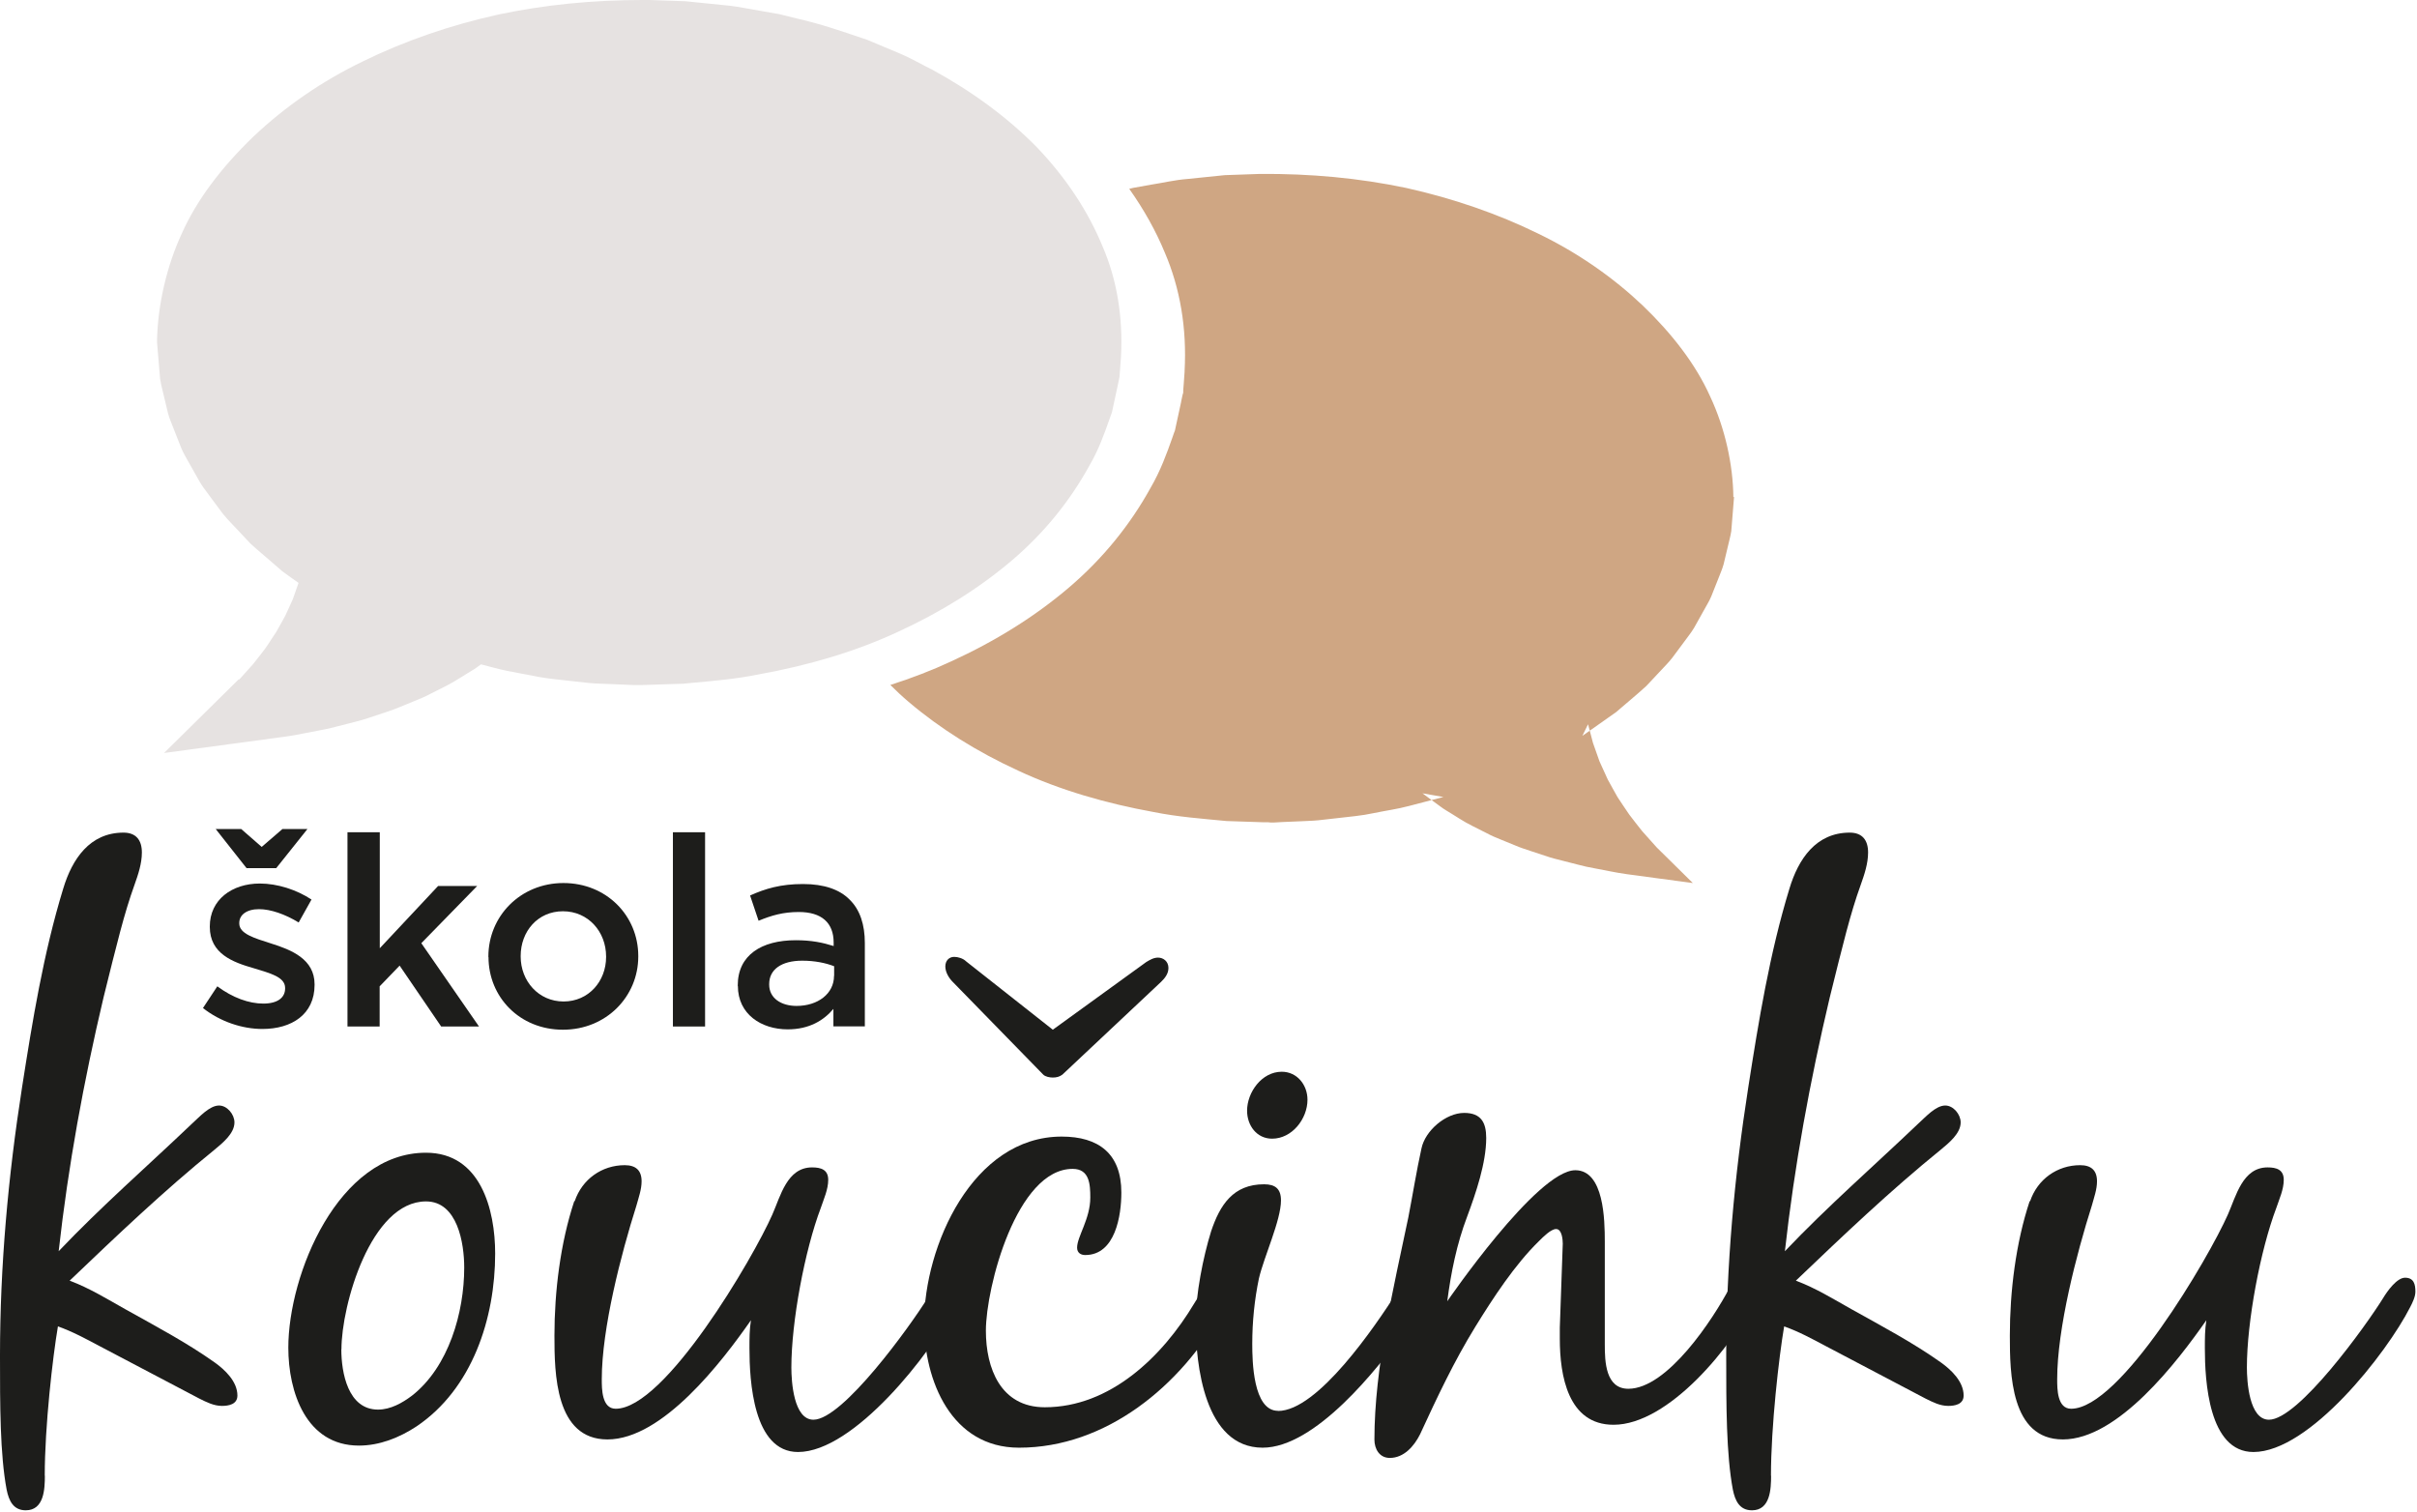 <?xml version="1.0" encoding="UTF-8" standalone="no"?><!DOCTYPE svg PUBLIC "-//W3C//DTD SVG 1.1//EN" "http://www.w3.org/Graphics/SVG/1.1/DTD/svg11.dtd"><svg width="100%" height="100%" viewBox="0 0 817 511" version="1.1" xmlns="http://www.w3.org/2000/svg" xmlns:xlink="http://www.w3.org/1999/xlink" xml:space="preserve" xmlns:serif="http://www.serif.com/" style="fill-rule:evenodd;clip-rule:evenodd;stroke-linejoin:round;stroke-miterlimit:2;"><g><path d="M68.583,340.792l4.875,-7.375c5.209,3.875 10.709,5.833 15.542,5.833c4.833,-0 7.375,-2 7.375,-5.125l-0,-0.167c-0,-3.708 -5.042,-4.958 -10.625,-6.666c-7,-2 -14.833,-4.875 -14.833,-13.959l-0,-0.166c-0,-9 7.458,-14.5 16.916,-14.5c5.917,-0 12.417,2.083 17.459,5.416l-4.334,7.75c-4.583,-2.791 -9.458,-4.5 -13.416,-4.5c-4.209,0 -6.667,1.959 -6.667,4.667l-0,0.167c-0,3.5 5.125,4.958 10.708,6.75c6.917,2.166 14.75,5.291 14.75,13.833l0,0.167c0,10 -7.75,14.916 -17.625,14.916c-6.75,0 -14.208,-2.416 -20.166,-7.125l0.041,0.084Zm24.834,-47.334l-10.084,0l-10.416,-13.208l8.625,0l6.916,6.042l7,-6.042l8.459,0l-10.542,13.208l0.042,0Z" style="fill:#1d1d1b;fill-rule:nonzero;"/><path d="M117.458,281.333l10.917,0l0,39.209l19.708,-21.042l13.209,0l-18.875,19.333l19.5,28.167l-12.792,-0l-14.042,-20.583l-6.75,7l0,13.583l-10.875,-0l0,-65.667Z" style="fill:#1d1d1b;fill-rule:nonzero;"/><path d="M165.083,323.5l0,-0.167c0,-13.583 10.792,-24.833 25.375,-24.833c14.584,0 25.292,11.083 25.292,24.667l-0,0.166c-0,13.5 -10.792,24.75 -25.458,24.75c-14.667,0 -25.167,-11.083 -25.167,-24.541l-0.042,-0.042Zm39.792,-0l0,-0.167c0,-8.375 -6.042,-15.291 -14.583,-15.291c-8.542,-0 -14.292,6.833 -14.292,15.125l-0,0.166c-0,8.292 6.042,15.209 14.5,15.209c8.458,-0 14.375,-6.834 14.375,-15.042Z" style="fill:#1d1d1b;fill-rule:nonzero;"/><rect x="227.458" y="281.333" width="10.875" height="65.667" style="fill:#1d1d1b;fill-rule:nonzero;"/><path d="M249.375,333.292l-0,-0.167c-0,-10.25 8,-15.292 19.625,-15.292c5.292,0 9.083,0.792 12.792,1.959l-0,-1.167c-0,-6.75 -4.125,-10.333 -11.792,-10.333c-5.292,-0 -9.25,1.166 -13.583,2.958l-2.875,-8.542c5.208,-2.333 10.333,-3.875 17.916,-3.875c7.125,0 12.417,1.875 15.75,5.292c3.5,3.417 5.125,8.458 5.125,14.667l0,28.166l-10.625,0l0,-5.916c-3.25,3.875 -8.166,6.916 -15.458,6.916c-8.917,0 -16.833,-5.125 -16.833,-14.666l-0.042,-0Zm32.583,-3.417l0,-3.25c-2.791,-1.083 -6.458,-1.875 -10.791,-1.875c-7,0 -11.167,2.958 -11.167,7.917l-0,0.166c-0,4.584 4.042,7.209 9.25,7.209c7.208,-0 12.667,-4.125 12.667,-10.167l0.041,-0Z" style="fill:#1d1d1b;fill-rule:nonzero;"/></g><g><g><path d="M15.167,498.833c-0,4.459 -0.25,11.709 -6.459,11.709c-4.208,-0 -5.708,-3.25 -6.458,-6.959c-2.25,-11.958 -2.25,-28.583 -2.25,-45.25c0,-30.333 2.75,-60.708 7.458,-90.791c3.5,-22.375 7.209,-45.25 13.917,-67.167c3,-9.958 8.958,-18.917 20.375,-18.917c4.208,0 6.208,2.5 6.208,6.709c0,3.75 -1.25,7.458 -2.5,10.958c-3.5,9.708 -5.958,19.917 -10.458,38.042c-6.708,28.333 -11.958,56.958 -15.167,85.791c14.417,-15.166 30.084,-28.833 45.25,-43.291c2.25,-2 5.709,-5.959 8.959,-5.959c2.75,0 5.208,3 5.208,5.709c0,3.75 -4,6.958 -6.708,9.208c-17.167,13.917 -33.084,29.083 -49,44.292c6.708,2.5 12.666,6.208 18.916,9.708c10.209,5.708 20.625,11.208 30.084,17.917c3.5,2.5 7.708,6.458 7.708,11.208c0,3 -3,3.5 -5.208,3.5c-2.75,0 -5.209,-1.25 -7.709,-2.5l-33.583,-17.667c-4.708,-2.5 -9.208,-4.958 -14.167,-6.708c-1.75,10.208 -4.458,33.833 -4.458,50.5l0.042,-0.042Z" style="fill:#1d1d1b;fill-rule:nonzero;"/><path d="M144,389.667c18.417,-0 23.375,19.166 23.375,34.083c0,21.875 -7.708,45.75 -26.625,58.458c-5.708,3.75 -12.417,6.459 -19.417,6.459c-17.916,-0 -23.875,-18.167 -23.875,-33.084c0,-24.875 16.917,-65.916 46.5,-65.916l0.042,-0Zm-28.625,66.416c0,7.959 2.25,20.417 12.417,20.417c4.208,0 8.208,-2.25 11.458,-4.708c12.417,-9.709 17.667,-28.125 17.667,-43.292c-0,-8.208 -2.25,-22.375 -12.917,-22.375c-18.667,0 -28.583,35.083 -28.583,50l-0.042,-0.042Z" style="fill:#1d1d1b;fill-rule:nonzero;"/><path d="M194.25,406.083c2.5,-7.458 9.208,-12.208 16.917,-12.208c3.75,0 5.708,1.75 5.708,5.458c0,2.75 -1,5.459 -1.75,8.209c-5.208,16.416 -11.708,41.541 -11.708,58.708c-0,3.25 -0,9.958 4.708,9.958c16.667,0 46.5,-51 52.958,-65.666c2.75,-6.209 4.959,-15.917 13.417,-15.917c3,-0 5.458,0.75 5.458,4.208c0,3.25 -1.5,6.459 -2.5,9.459c-5.458,14.416 -9.958,38.541 -9.958,53.958c0,4.708 0.75,17.667 7.458,17.667c9.959,-0 32.834,-31.834 38.542,-41.042c1.5,-2.5 4.708,-6.958 7.458,-6.958c3,-0 3.5,2.25 3.5,4.708c0,1.75 -1,3.75 -1.75,5.208c-7.958,15.667 -34.083,49 -52.958,49c-15.167,0 -16.417,-24.125 -16.417,-35.083c0,-3.25 0,-6.208 0.5,-9.458c-9.708,13.916 -29.833,40.291 -48.5,40.291c-17.666,0 -17.916,-22.375 -17.916,-35.083c-0,-14.917 2,-31.333 6.708,-45.5l0.125,0.083Z" style="fill:#1d1d1b;fill-rule:nonzero;"/><path d="M312.375,447.125c-0,-25.875 16.417,-62.917 46.5,-62.917c12.417,0 20.167,5.709 20.167,18.917c-0,7.708 -2,21.125 -12.209,21.125c-1.5,0 -2.75,-0.75 -2.75,-2.5c0,-3.75 4.459,-9.708 4.459,-16.917c-0,-4.458 -0.25,-9.708 -5.959,-9.708c-18.916,0 -29.333,40.042 -29.333,54.708c-0,12.667 4.958,25.875 19.917,25.875c22.125,0 39.791,-17.166 50.5,-35.083c1.5,-2.5 4.208,-6.458 7.458,-6.458c2.25,-0 4,1.75 4,4c-0,1.75 -1,3.5 -2,5.208c-13.917,25.125 -39.292,46 -68.667,46c-22.875,0 -32.083,-22.625 -32.083,-42.292l-0,0.042Z" style="fill:#1d1d1b;fill-rule:nonzero;"/><path d="M432,476.958c13.417,0 32.833,-28.583 40.292,-40.291c1.5,-2.25 3.5,-5.209 6.208,-5.209c3.25,0 3.25,3 3.25,5.459c-0,3.25 -4.708,9.958 -6.708,12.666c-9.459,13.417 -30.584,39.792 -48.25,39.792c-19.667,0 -22.625,-28.125 -22.625,-42.542c-0,-9.208 2.5,-21.875 5.208,-30.583c3,-8.958 7.458,-15.917 17.917,-15.917c3.75,0 5.708,1.5 5.708,5.459c-0,6.708 -5.708,18.916 -7.458,26.375c-1.5,7.208 -2.25,14.666 -2.25,22.125c-0,5.708 0.25,22.625 8.708,22.625l-0,0.041Zm9.958,-105.208c0,6.458 -5.208,13.167 -11.958,13.167c-5.208,-0 -8.458,-4.459 -8.458,-9.459c-0,-6.208 4.958,-13.166 11.708,-13.166c5.208,-0 8.708,4.458 8.708,9.458Z" style="fill:#1d1d1b;fill-rule:nonzero;"/><path d="M464.583,486.667c0,-24.375 6.459,-51.25 11.459,-75.125c1.5,-7.709 2.75,-15.667 4.458,-23.375c1.25,-5.959 8.208,-11.959 14.417,-11.959c5.708,0 7.458,3.25 7.458,8.459c-0,8.458 -3.5,18.666 -6.458,26.625c-3.5,9.208 -5.459,18.916 -6.709,28.583c0,-0 30.334,-44.292 43.292,-44.292c9.708,0 9.958,16.917 9.958,24.125l0,34.834c0,5.708 0.25,14.916 7.959,14.916c13.166,0 28.583,-23.375 34.333,-34.333c1.25,-2.25 3.25,-5.708 5.958,-5.708c2.5,-0 4.209,2.75 4.209,4.958c-0,1.25 -1.25,3.75 -1.75,4.958c-7.209,15.417 -29.084,42.292 -47.75,42.292c-15.417,-0 -18.167,-16.667 -18.167,-29.083l0,-3.75l1,-28.375c0,-1.25 -0.25,-4.959 -2.25,-4.959c-1.75,0 -4.458,2.75 -5.708,4c-8.209,7.959 -15.667,19.417 -21.625,29.084c-7.209,11.708 -12.917,23.875 -18.667,36.333c-2,4 -5.458,7.958 -10.208,7.958c-3.5,0 -5.209,-3 -5.209,-6.208l0,0.042Z" style="fill:#1d1d1b;fill-rule:nonzero;"/><path d="M598.667,498.833c-0,4.459 -0.25,11.709 -6.459,11.709c-4.208,-0 -5.708,-3.25 -6.458,-6.959c-2.25,-11.958 -2.25,-28.583 -2.25,-45.25c-0,-30.333 2.75,-60.708 7.458,-90.791c3.5,-22.375 7.209,-45.25 13.917,-67.167c3,-9.958 8.958,-18.917 20.375,-18.917c4.208,0 6.208,2.5 6.208,6.709c0,3.75 -1.25,7.458 -2.5,10.958c-3.5,9.708 -5.958,19.917 -10.458,38.042c-6.708,28.333 -11.958,56.958 -15.167,85.791c14.417,-15.166 30.084,-28.833 45.25,-43.291c2.25,-2 5.709,-5.959 8.959,-5.959c2.75,0 5.208,3 5.208,5.709c0,3.75 -4,6.958 -6.708,9.208c-17.167,13.917 -33.084,29.083 -49,44.292c6.708,2.5 12.666,6.208 18.916,9.708c10.209,5.708 20.625,11.208 30.084,17.917c3.5,2.5 7.708,6.458 7.708,11.208c0,3 -3,3.5 -5.208,3.5c-2.75,0 -5.209,-1.25 -7.709,-2.5l-33.583,-17.667c-4.708,-2.5 -9.208,-4.958 -14.167,-6.708c-1.75,10.208 -4.458,33.833 -4.458,50.5l0.042,-0.042Z" style="fill:#1d1d1b;fill-rule:nonzero;"/><path d="M686.208,406.083c2.5,-7.458 9.209,-12.208 16.917,-12.208c3.75,0 5.708,1.75 5.708,5.458c0,2.75 -1,5.459 -1.75,8.209c-5.208,16.416 -11.708,41.541 -11.708,58.708c0,3.25 0,9.958 4.708,9.958c16.667,0 46.5,-51 53,-65.666c2.75,-6.209 4.959,-15.917 13.417,-15.917c3,-0 5.458,0.75 5.458,4.208c0,3.25 -1.5,6.459 -2.5,9.459c-5.458,14.416 -9.958,38.541 -9.958,53.958c0,4.708 0.75,17.667 7.458,17.667c9.959,-0 32.834,-31.834 38.542,-41.042c1.5,-2.5 4.708,-6.958 7.458,-6.958c3,-0 3.5,2.25 3.5,4.708c0,1.75 -1,3.75 -1.75,5.208c-7.958,15.667 -34.083,49 -53,49c-15.166,0 -16.416,-24.125 -16.416,-35.083c-0,-3.25 -0,-6.208 0.5,-9.458c-9.709,13.916 -29.834,40.291 -48.5,40.291c-17.667,0 -17.917,-22.375 -17.917,-35.083c0,-14.917 2,-31.333 6.708,-45.5l0.125,0.083Z" style="fill:#1d1d1b;fill-rule:nonzero;"/></g><path d="M352.625,363.25l-30.583,-31.333c-1.25,-1.25 -2.5,-3.25 -2.5,-5.209c-0,-1.958 1.25,-3.25 3,-3.25c1.25,0 3,0.5 4,1.5l29.333,23.125l31.583,-22.875c1.25,-0.75 2.5,-1.5 4,-1.5c1.75,0 3.5,1.25 3.5,3.5c0,2 -1.25,3.5 -2.5,4.709l-33.333,31.333c-1,0.75 -2,1 -3.25,1c-1,0 -2.5,-0.25 -3.25,-1Z" style="fill:#1d1d1b;fill-rule:nonzero;"/></g><path d="M80.875,229.708l4.708,-5.25c0.875,-1.083 1.709,-2.166 2.584,-3.291c0.541,-0.709 1.041,-1.375 1.583,-2.084c0.792,-1.083 1.5,-2.208 2.208,-3.333c0.459,-0.708 0.917,-1.417 1.417,-2.125c0.667,-1.125 1.292,-2.292 1.917,-3.417c0.375,-0.708 0.791,-1.416 1.166,-2.125c0.542,-1.166 1.084,-2.291 1.584,-3.458c0.333,-0.708 0.625,-1.417 0.958,-2.125l1.917,-5.458c-1.834,-1.292 -3.625,-2.542 -5.417,-3.875l-0.208,-0.167l-5.292,-4.583c-0.625,-0.542 -1.167,-1 -1.75,-1.5c-1.167,-1 -2.375,-2.042 -3.542,-3.125l-0.25,-0.25l-4.458,-4.75c-0.542,-0.584 -1.042,-1.125 -1.542,-1.625c-1.041,-1.084 -2.125,-2.25 -3.166,-3.542l-3.875,-5.208c-0.459,-0.667 -0.875,-1.167 -1.25,-1.709c-0.875,-1.166 -1.875,-2.458 -2.709,-3.916l-3.125,-5.542c-0.291,-0.542 -0.625,-1.083 -0.916,-1.625c-0.709,-1.25 -1.5,-2.625 -2.167,-4.208l-2.25,-5.709c-0.208,-0.583 -0.458,-1.125 -0.667,-1.708c-0.5,-1.292 -1.125,-2.708 -1.541,-4.292l-1.375,-5.75c-0.167,-0.708 -0.292,-1.291 -0.459,-1.916c-0.333,-1.334 -0.666,-2.709 -0.875,-4.167l0,-0.208l-1,-11.917l0,-0.5c0.209,-12.042 3.25,-25.333 8.417,-36.417c4.875,-10.916 13,-21.916 24.125,-32.625c10.875,-10.291 23.333,-18.833 36.958,-25.416c14,-6.875 29.459,-12.25 45.875,-15.875c15.625,-3.292 31.667,-4.917 49.042,-4.917l2,0l12.125,0.417l12.75,1.291c3.208,0.25 6.125,0.792 8.917,1.292c1.25,0.25 2.5,0.458 3.75,0.667l6.375,1.125l6.083,1.5c7.75,1.75 15.125,4.291 22.25,6.708l1.375,0.458l10.917,4.584c2.583,1.083 4.958,2.333 7.25,3.541c1.083,0.584 2.166,1.167 3.291,1.709l0.209,0.083c13.791,7.5 25.791,16.333 35.666,26.375c9.875,10.333 17.334,21.625 22.25,33.583c4.834,11.209 6.917,23.75 6.209,37.292l-0.5,6.792l-0.542,2.625l-2,9.291l-0.792,2.209c-1.833,5.208 -3.75,10.583 -6.875,15.916c-6.625,12.042 -15.375,22.792 -26.083,31.917c-11.042,9.417 -24.042,17.542 -38.583,24.208c-13.75,6.417 -29.625,11.25 -47.209,14.417c-7.333,1.5 -14.958,2.167 -22.333,2.833l-3.042,0.292l-14.25,0.458l-2.291,0l-9.042,-0.375c-0.75,-0.041 -1.375,-0.083 -2.042,-0.083c-1.375,-0.042 -2.75,-0.083 -4.333,-0.25l-8.625,-0.958c-3.542,-0.375 -7.25,-0.792 -10.792,-1.584c-1.291,-0.25 -2.625,-0.5 -4,-0.75c-2.666,-0.5 -5.458,-1 -8.208,-1.75l-4.792,-1.25c-0.916,0.667 -1.916,1.459 -3.166,2.167c-0.959,0.542 -1.875,1.167 -2.834,1.75c-2,1.25 -4.083,2.542 -6.458,3.708l-4.542,2.292c-1.833,1 -3.791,1.792 -5.458,2.458l-4.833,2c-1.542,0.667 -3.042,1.167 -4.5,1.667l-6.25,2.083c-1.542,0.542 -3.042,0.917 -4.459,1.292l-6.708,1.708c-1.917,0.542 -3.958,0.917 -5.875,1.292c-1.292,0.25 -2.542,0.458 -3.75,0.708c-2.417,0.5 -4.958,1 -7.542,1.334l-40.75,5.5l25.25,-24.917l0.167,0.083Z" style="fill:#e6e2e1;fill-rule:nonzero;"/><path d="M464.708,262.583l3.125,2.292l3.959,-1.042l-7.084,-1.25Z" style="fill:#009fe3;fill-rule:nonzero;"/><path d="M518.792,243.208c0.833,-0.583 1.666,-1.166 2.5,-1.75l-0.584,-2.166l-1.916,3.916Z" style="fill:#009fe3;fill-rule:nonzero;"/><path d="M585.917,168c-0.125,-10.792 -2.75,-23.125 -7.834,-33.958c-4.958,-11.084 -13.083,-21.417 -22.791,-30.75c-9.834,-9.334 -21.667,-17.709 -35.375,-24.334c-13.584,-6.666 -28.667,-11.875 -44.542,-15.416c-16.042,-3.375 -32.458,-4.875 -49.458,-4.75l-11.917,0.416l-12.625,1.292c-4.292,0.333 -8.167,1.292 -12.25,1.917l-6.042,1.083l-1.375,0.333c4.875,6.875 8.917,14.042 12,21.5c5.209,12.125 7.5,25.625 6.709,40.084l-0,0.25l-0.292,4.166l-0.167,2.084l0,0.833l-0.25,0.833l-0.458,2.209l-0,0.083l-1.917,8.833l-0.166,0.792l-0.292,0.75l-0.625,1.792c-1.833,5.208 -3.958,11.083 -7.333,16.875c-7,12.666 -16.209,23.958 -27.459,33.583c-11.458,9.792 -24.916,18.208 -39.958,25.083c-6.417,3 -13.292,5.625 -20.542,7.959c1.959,1.958 4,3.875 6.167,5.708c10.583,9 23.125,16.875 37.125,23.292c13.917,6.5 29.583,11.041 45.708,13.958c8.042,1.625 16.375,2.25 24.667,3.042l12.5,0.416l1.583,0l0.792,0.084l1.083,-0l3,-0.167l5.959,-0.25c2,-0.125 3.916,-0.125 6,-0.333l6.333,-0.709c4.208,-0.5 8.458,-0.833 12.417,-1.708c4,-0.833 8.083,-1.375 11.958,-2.417l7.667,-2l-3.084,-2.291l7.084,1.25l-4,1.041l0.916,0.667c1.375,0.958 2.584,2 4.084,2.875c2.958,1.75 5.708,3.708 8.875,5.25l4.708,2.375c1.542,0.833 3.167,1.542 4.875,2.208l5,2.042c1.625,0.708 3.417,1.25 5.125,1.833l5.208,1.709c1.709,0.625 3.542,1.041 5.334,1.5l5.375,1.375c1.791,0.5 3.625,0.875 5.458,1.208c3.667,0.667 7.292,1.5 11,2l11.125,1.5l11.208,1.5l-6.791,-6.708l-5.375,-5.292l-4.917,-5.5c-1.542,-1.875 -2.958,-3.792 -4.417,-5.667c-1.375,-1.916 -2.583,-3.916 -3.916,-5.833c-1.167,-2 -2.209,-4 -3.334,-6c-0.958,-2.042 -1.833,-4.083 -2.791,-6.125l-2.209,-6.25l-1.083,-4.125c-0.833,0.583 -1.667,1.167 -2.5,1.75l1.917,-3.917l0.583,2.167c3,-2.083 5.958,-4.167 8.917,-6.292l5.125,-4.375c1.666,-1.458 3.458,-2.916 5.041,-4.416l4.459,-4.75c1.458,-1.584 3.041,-3.125 4.333,-4.792l3.75,-5.042c1.208,-1.708 2.583,-3.333 3.625,-5.083l2.958,-5.292c0.917,-1.75 2.084,-3.5 2.834,-5.291l2.166,-5.459c0.667,-1.833 1.542,-3.625 2.042,-5.5l1.333,-5.583c0.417,-1.875 0.959,-3.708 1.25,-5.583l0.917,-11.334l-0,-0.208l-0.208,0Z" style="fill:#cfa683;fill-rule:nonzero;"/></svg>